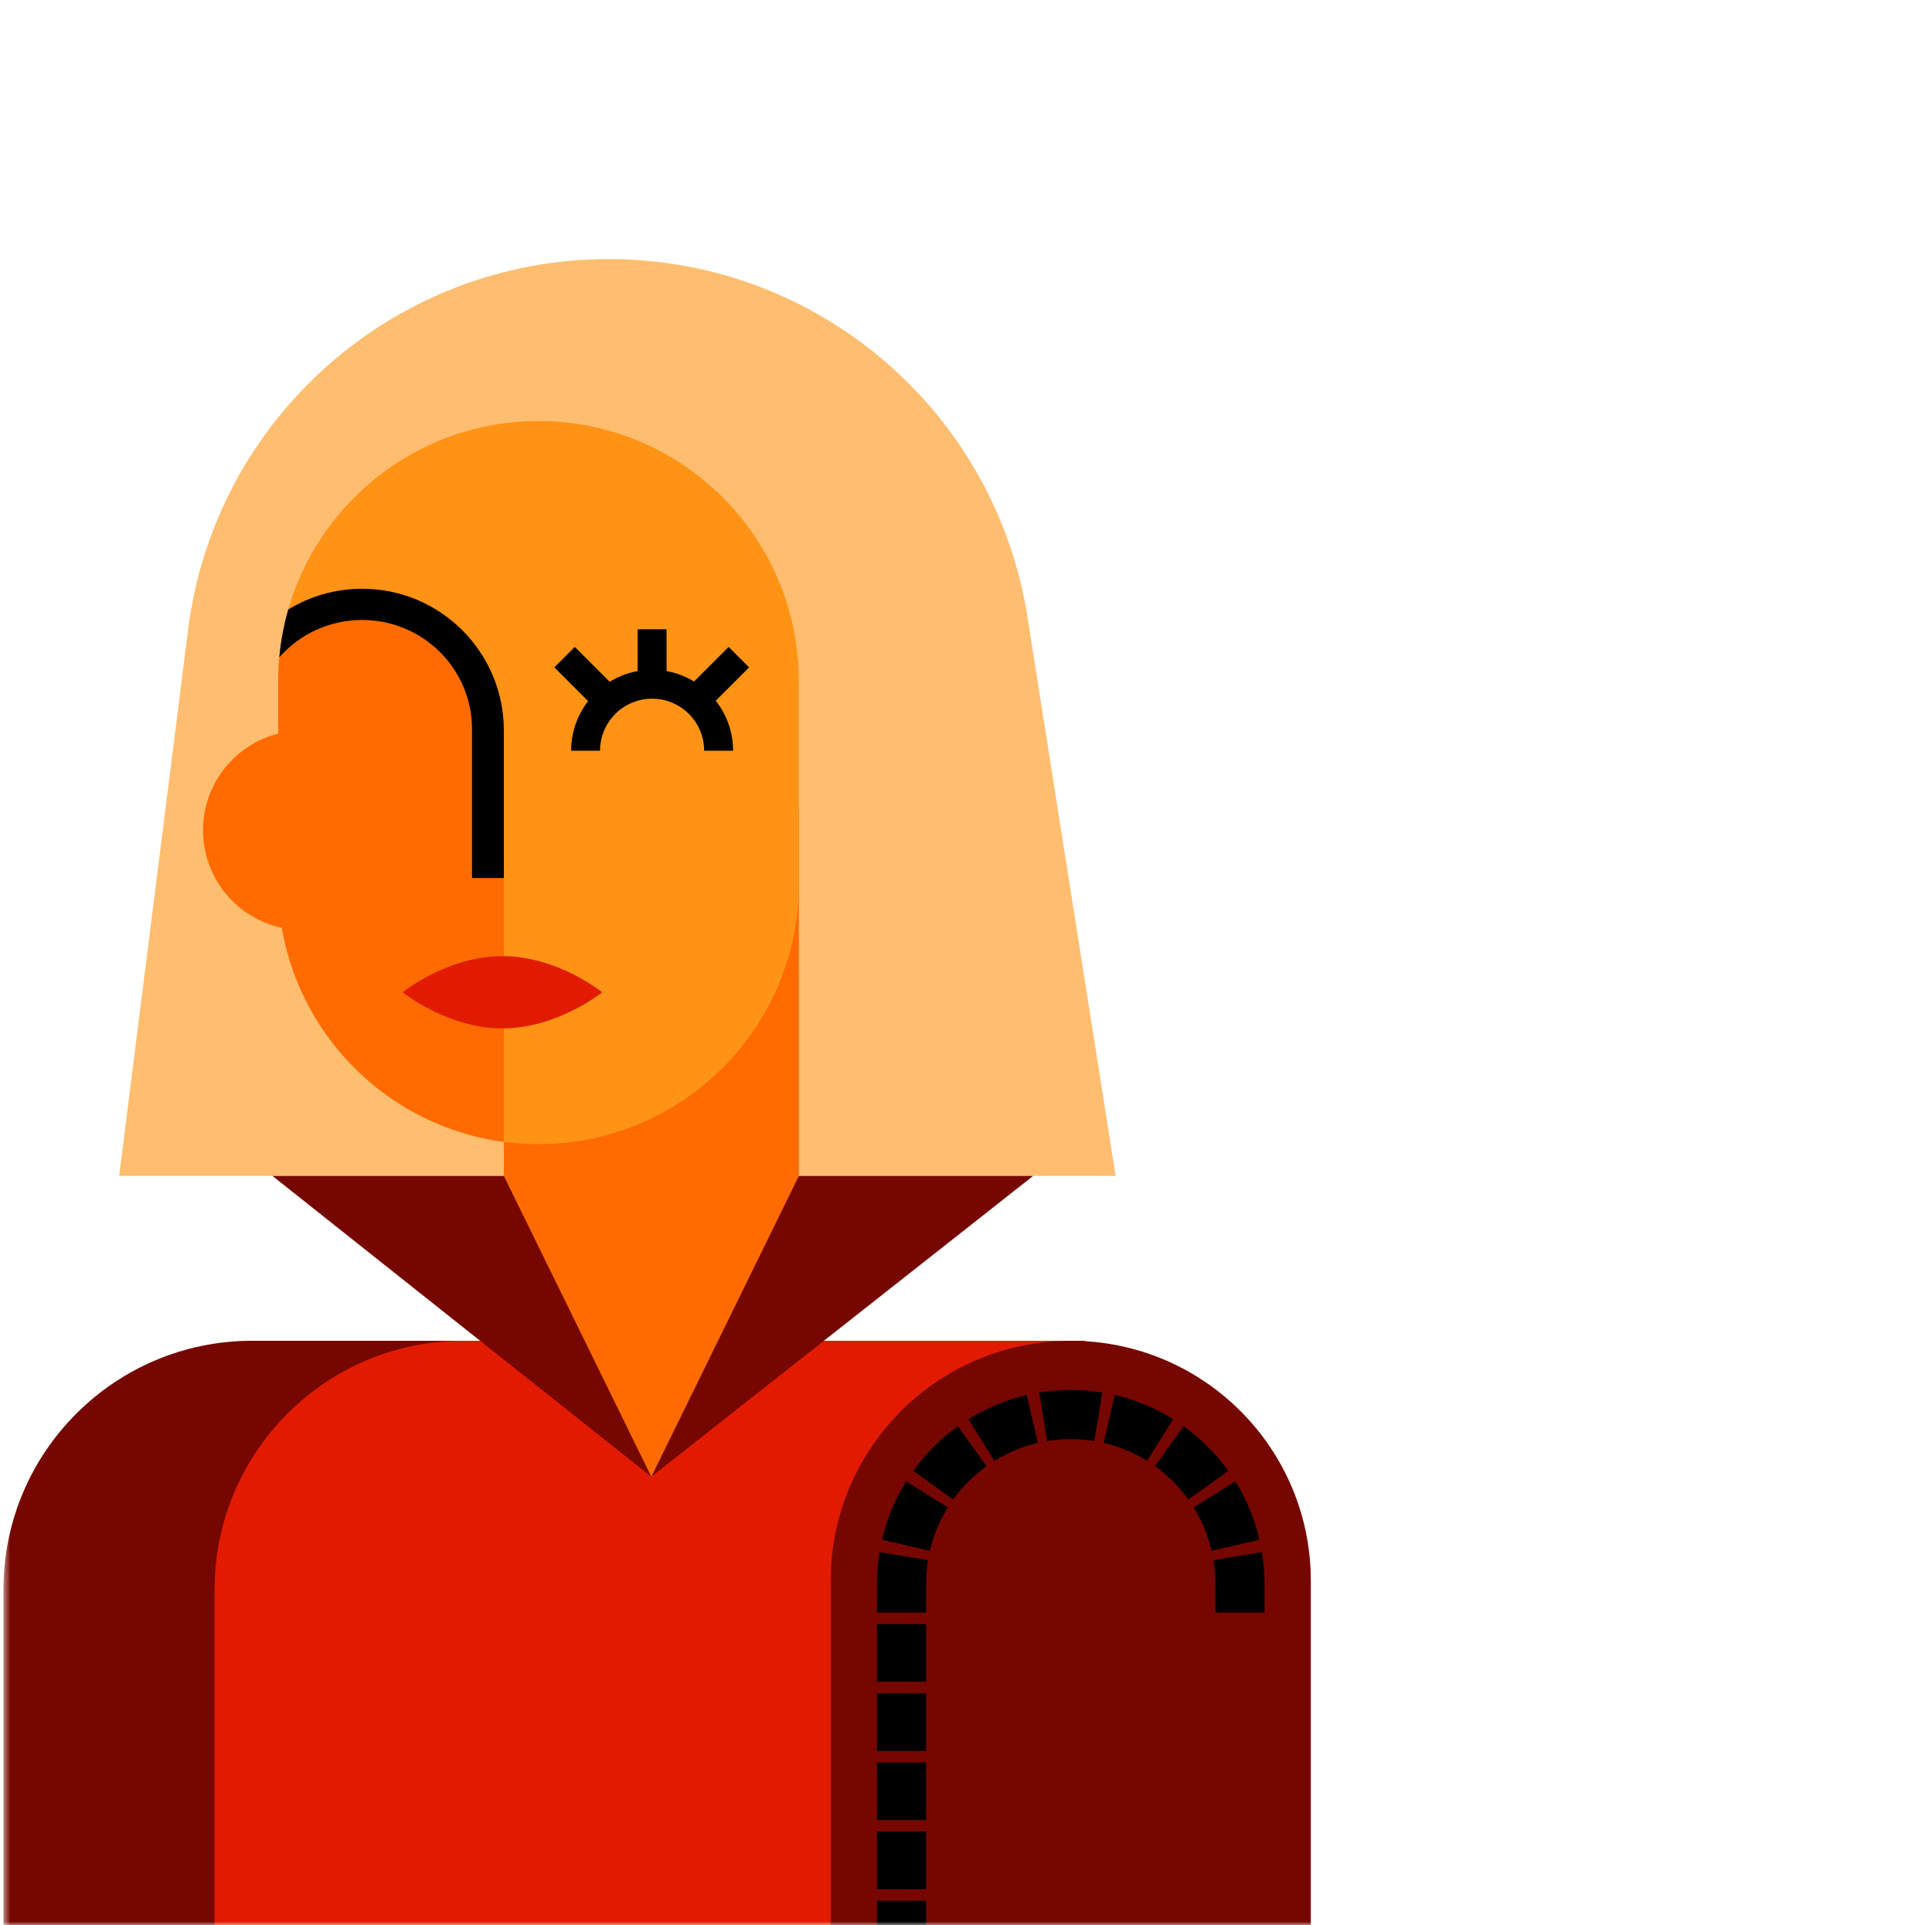 <svg width="279" height="278" viewBox="0 0 279 278" fill="none" xmlns="http://www.w3.org/2000/svg">
<mask id="mask0_2062_7594" style="mask-type:alpha" maskUnits="userSpaceOnUse" x="0" y="0" width="279" height="278">
<rect x="0.5" width="278" height="278" fill="#D9D9D9"/>
</mask>
<g mask="url(#mask0_2062_7594)">
<path d="M27.156 90.971C31.018 60.364 57.049 37.412 87.898 37.412C118.028 37.412 143.68 59.334 148.374 89.097L161.106 169.819H17.207L27.156 90.971Z" fill="#FFBD6F"/>
<rect x="72.76" y="116.773" width="42.604" height="85.208" fill="#FF6B00"/>
<path d="M40.18 98.394C40.18 77.633 57.01 60.803 77.772 60.803C98.533 60.803 115.363 77.633 115.363 98.394V127.632C115.363 148.394 98.533 165.224 77.772 165.224C57.01 165.224 40.18 148.394 40.18 127.632V98.394Z" fill="#FF9315"/>
<path fill-rule="evenodd" clip-rule="evenodd" d="M41.629 88.021C40.685 91.316 40.18 94.796 40.18 98.394V127.632C40.18 146.694 54.367 162.443 72.759 164.893V105.494C72.759 94.19 63.596 85.027 52.293 85.027C48.386 85.027 44.735 86.122 41.629 88.021Z" fill="#FF6B00"/>
<path d="M86.961 143.297C86.961 143.297 80.509 138.076 72.551 138.076C64.592 138.076 58.141 143.297 58.141 143.297C58.141 143.297 64.592 148.518 72.551 148.518C80.509 148.518 86.961 143.297 86.961 143.297Z" fill="#E21B00"/>
<path d="M84.563 108.418C84.563 105.87 85.575 103.427 87.377 101.625C89.178 99.823 91.622 98.811 94.17 98.811C96.718 98.811 99.161 99.823 100.963 101.625C102.765 103.427 103.777 105.87 103.777 108.418" stroke="black" stroke-width="4.177"/>
<path d="M94.17 90.875L94.17 98.811" stroke="black" stroke-width="4.177"/>
<path d="M81.531 94.9L87.081 100.45" stroke="black" stroke-width="4.177"/>
<path d="M106.701 94.9L101.152 100.45" stroke="black" stroke-width="4.177"/>
<path d="M43.73 105.494C39.909 105.494 36.243 107.012 33.541 109.715C30.838 112.417 29.32 116.083 29.32 119.904C29.32 123.726 30.838 127.391 33.541 130.094C36.243 132.796 39.909 134.315 43.73 134.315L43.73 119.904L43.73 105.494Z" fill="#FF6B00"/>
<path fill-rule="evenodd" clip-rule="evenodd" d="M41.064 94.148C44.039 91.191 48.078 89.528 52.292 89.528C56.506 89.528 60.545 91.191 63.521 94.148C66.496 97.105 68.164 101.111 68.164 105.286L68.164 126.797L72.759 126.797L72.759 105.411C72.715 94.146 63.568 85.027 52.292 85.027C48.386 85.027 44.734 86.121 41.629 88.021C40.992 90.243 40.555 92.549 40.338 94.919C40.57 94.655 40.812 94.398 41.064 94.148Z" fill="black"/>
<path d="M0.5 229.545C0.5 209.707 16.582 193.624 36.421 193.624H66.077V277.997H0.5V229.545Z" fill="#760700"/>
<path d="M30.992 229.545C30.992 209.707 47.075 193.624 66.913 193.624H156.716V277.997H30.992V229.545Z" fill="#E21B00"/>
<path d="M72.76 193.627H115.364L94.062 213.258L72.76 193.627Z" fill="#FF6B00"/>
<path d="M39.344 169.818H72.759L94.061 213.258L39.344 169.818Z" fill="#760700"/>
<path d="M149.197 169.818H115.365L94.063 213.258L149.197 169.818Z" fill="#760700"/>
<path d="M119.959 228.295C119.959 209.148 135.48 193.627 154.627 193.627C173.774 193.627 189.295 209.148 189.295 228.295V278H119.959V228.295Z" fill="#760700"/>
<path fill-rule="evenodd" clip-rule="evenodd" d="M126.641 278V274.499H130.191H133.741V278H126.641ZM126.641 272.834H130.191H133.741V264.509H130.191H126.641V272.834ZM126.641 262.844H130.191H133.741V254.52H130.191H126.641V262.844ZM126.641 252.855H130.191H133.741V244.53H130.191H126.641V252.855ZM126.641 242.865H130.191H133.741V234.54H130.191H126.641V242.865ZM126.641 232.875H130.191H133.741V228.713C133.741 227.546 133.836 226.407 134.018 225.301L130.514 224.727L127.01 224.152C126.767 225.636 126.641 227.16 126.641 228.713V232.875ZM127.366 222.355L130.824 223.159L134.282 223.962C134.805 221.712 135.693 219.599 136.884 217.689L133.871 215.811L130.857 213.933C129.262 216.493 128.069 219.33 127.366 222.355ZM131.876 212.411L134.76 214.482L137.645 216.552C138.977 214.695 140.608 213.065 142.465 211.732L140.394 208.848L138.324 205.964C135.84 207.747 133.66 209.927 131.876 212.411ZM139.846 204.945L141.724 207.958L143.601 210.971C145.512 209.781 147.624 208.893 149.875 208.37L149.071 204.911L148.268 201.453C145.243 202.156 142.406 203.349 139.846 204.945ZM150.065 201.098C151.549 200.854 153.073 200.728 154.626 200.728C156.179 200.728 157.702 200.854 159.186 201.098L158.612 204.601L158.038 208.105C156.932 207.924 155.792 207.829 154.626 207.829C153.459 207.829 152.319 207.924 151.214 208.105L150.639 204.601L150.065 201.098ZM160.983 201.453L160.18 204.911L159.377 208.37C161.627 208.893 163.74 209.781 165.65 210.971L167.528 207.958L169.405 204.945C166.845 203.349 164.008 202.156 160.983 201.453ZM170.927 205.964L168.857 208.848L166.787 211.732C168.643 213.065 170.274 214.695 171.607 216.552L174.491 214.482L177.375 212.411C175.592 209.927 173.412 207.747 170.927 205.964ZM178.394 213.933L175.381 215.811L172.368 217.688C173.558 219.599 174.446 221.712 174.969 223.962L178.427 223.159L181.885 222.355C181.183 219.33 179.989 216.493 178.394 213.933ZM182.241 224.152L178.737 224.727L175.234 225.301C175.415 226.407 175.51 227.546 175.51 228.713V232.875H179.06H182.611V228.713C182.611 227.16 182.484 225.636 182.241 224.152Z" fill="black"/>
</g>
</svg>
